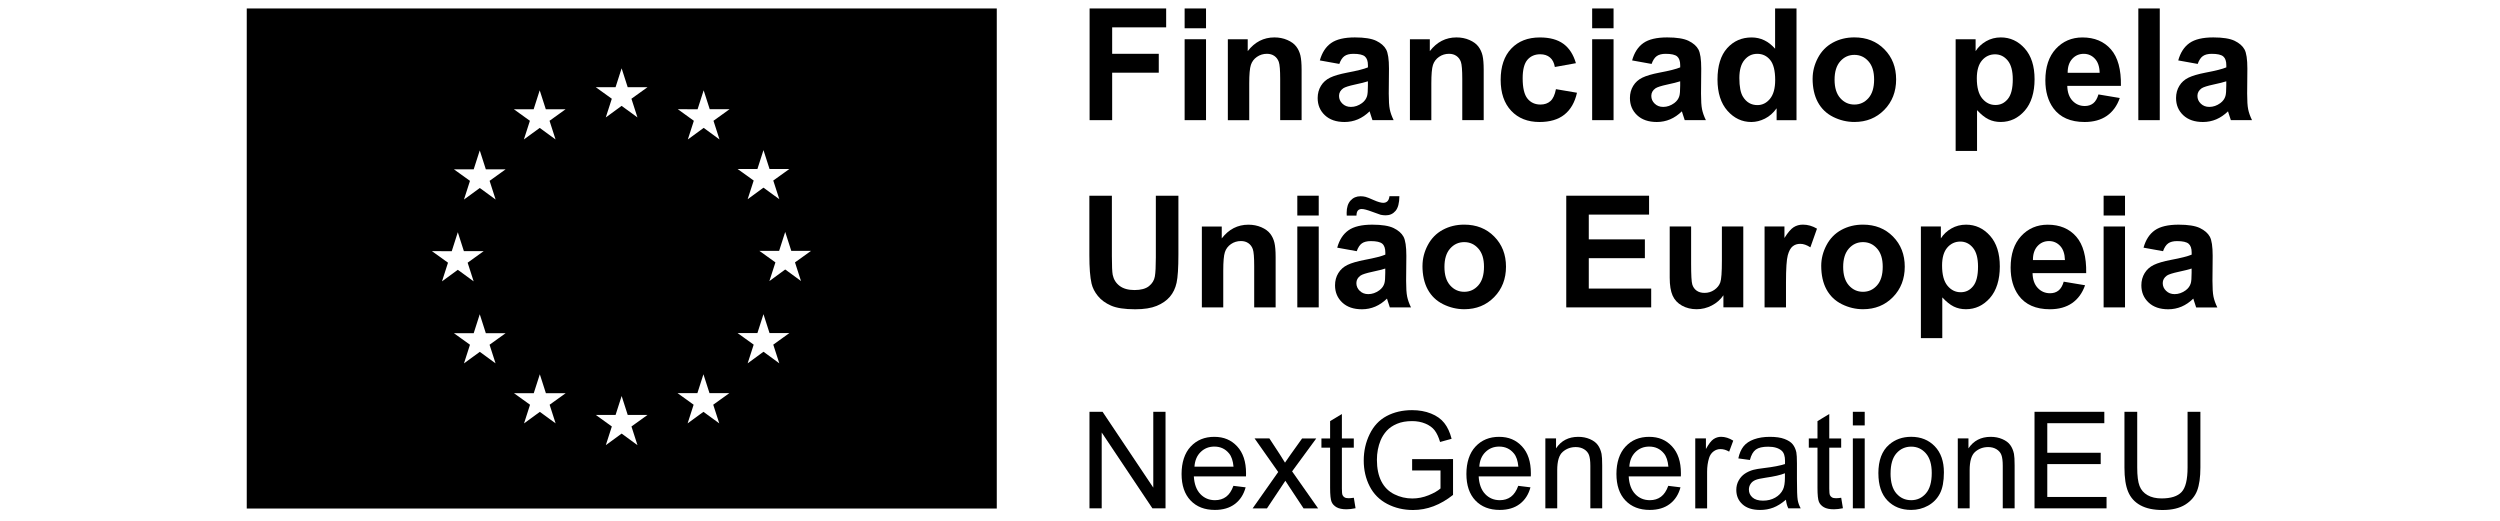 <svg width="144" height="30" viewBox="0 0 144 37" fill="none" xmlns="http://www.w3.org/2000/svg">
<path d="M40.106 19.967L38.981 19.144L37.858 19.967L38.286 18.64L37.144 17.82H38.55L38.981 16.476L39.412 17.82H40.819L39.676 18.64L40.104 19.967H40.106ZM38.562 25.811L37.437 24.988L36.313 25.811L36.742 24.484L35.6 23.663H37.006L37.437 22.319L37.868 23.663H39.275L38.133 24.484L38.562 25.811V25.811ZM37.006 12.009L37.437 10.663L37.868 12.007H39.275L38.133 12.826L38.562 14.152L37.437 13.331L36.313 14.152L36.742 12.826L35.6 12.007H37.006V12.009ZM33.886 8.581L34.313 9.907L33.19 9.084L32.064 9.907L32.491 8.581L31.351 7.758L32.757 7.762L33.188 6.416L33.619 7.758H35.028L33.886 8.581ZM34.297 30.077L33.172 29.256L32.048 30.077L32.475 28.751L31.335 27.93H32.742L33.172 26.588L33.603 27.93H35.01L33.868 28.751L34.297 30.077V30.077ZM28.484 31.623L27.362 30.802L26.237 31.623L26.665 30.297L25.524 29.476H26.931L27.362 28.132L27.793 29.476H29.201L28.059 30.297L28.486 31.623H28.484ZM26.929 6.196L27.36 4.852L27.791 6.194H29.2L28.057 7.015L28.484 8.342L27.36 7.521L26.235 8.342L26.663 7.015L25.522 6.194H26.929V6.196ZM22.674 30.079L21.551 29.258L20.427 30.079L20.854 28.753L19.712 27.932H21.118L21.549 26.59L21.98 27.932H23.387L22.245 28.753L22.672 30.079H22.674ZM21.11 7.762L21.541 6.416L21.973 7.76H23.381L22.239 8.581L22.666 9.907L21.541 9.086L20.417 9.907L20.844 8.581L19.702 7.76H21.109L21.11 7.762ZM17.982 12.849L18.409 14.176L17.285 13.355L16.16 14.176L16.587 12.849L15.445 12.028H16.852L17.282 10.685L17.713 12.028H19.12L17.978 12.849H17.982ZM18.409 25.816L17.285 24.994L16.16 25.816L16.587 24.49L15.445 23.669H16.852L17.282 22.325L17.713 23.669H19.12L17.978 24.49L18.405 25.816H18.409ZM13.886 17.841L15.292 17.845L15.723 16.497L16.154 17.841H17.561L16.421 18.662L16.848 19.988L15.723 19.167L14.599 19.988L15.026 18.662L13.884 17.841H13.886ZM0.729 0.601V36.125H54.011V0.601H0.729Z" fill="black"/>
<path d="M60.605 8.536V0.601H66.044V1.943H62.208V3.822H65.519V5.164H62.208V8.536H60.605Z" fill="black"/>
<path d="M67.356 8.536V2.788H68.876V8.536H67.356ZM67.356 2.008V0.601H68.876V2.008H67.356Z" fill="black"/>
<path d="M75.664 8.536H74.144V5.603C74.144 4.982 74.111 4.58 74.046 4.398C73.981 4.216 73.876 4.075 73.729 3.973C73.582 3.871 73.407 3.822 73.202 3.822C72.939 3.822 72.702 3.895 72.493 4.04C72.283 4.185 72.14 4.375 72.062 4.614C71.983 4.853 71.946 5.291 71.946 5.934V8.538H70.426V2.788H71.838V3.632C72.34 2.982 72.971 2.658 73.733 2.658C74.068 2.658 74.375 2.719 74.653 2.841C74.932 2.962 75.141 3.115 75.284 3.303C75.427 3.491 75.525 3.703 75.582 3.942C75.637 4.181 75.666 4.522 75.666 4.964V8.536H75.664Z" fill="black"/>
<path d="M80.378 5.775C80.184 5.84 79.874 5.918 79.451 6.008C79.03 6.099 78.754 6.187 78.623 6.273C78.425 6.414 78.325 6.592 78.325 6.81C78.325 7.027 78.403 7.207 78.564 7.362C78.723 7.517 78.924 7.595 79.169 7.595C79.444 7.595 79.706 7.505 79.955 7.325C80.139 7.188 80.26 7.019 80.317 6.821C80.356 6.692 80.376 6.445 80.376 6.079V5.775H80.378ZM78.343 4.541L76.961 4.292C77.116 3.736 77.383 3.325 77.763 3.058C78.141 2.792 78.705 2.658 79.451 2.658C80.129 2.658 80.635 2.739 80.968 2.899C81.299 3.06 81.534 3.264 81.669 3.511C81.804 3.757 81.873 4.212 81.873 4.872L81.857 6.647C81.857 7.153 81.881 7.525 81.93 7.764C81.978 8.005 82.069 8.261 82.204 8.536H80.699C80.66 8.434 80.611 8.285 80.552 8.087C80.527 7.997 80.509 7.938 80.498 7.909C80.237 8.161 79.961 8.351 79.665 8.477C79.369 8.602 79.054 8.667 78.717 8.667C78.125 8.667 77.659 8.506 77.318 8.185C76.977 7.864 76.807 7.458 76.807 6.966C76.807 6.641 76.885 6.351 77.04 6.099C77.195 5.844 77.412 5.65 77.692 5.515C77.972 5.38 78.376 5.262 78.901 5.16C79.612 5.027 80.104 4.902 80.378 4.786V4.635C80.378 4.343 80.305 4.134 80.16 4.01C80.016 3.885 79.743 3.824 79.344 3.824C79.073 3.824 78.862 3.877 78.711 3.985C78.56 4.091 78.437 4.279 78.343 4.545V4.541Z" fill="black"/>
<path d="M88.6 8.536H87.08V5.603C87.08 4.982 87.046 4.58 86.982 4.398C86.917 4.216 86.811 4.075 86.664 3.973C86.517 3.871 86.343 3.822 86.137 3.822C85.875 3.822 85.638 3.895 85.428 4.04C85.219 4.185 85.076 4.375 84.997 4.614C84.919 4.853 84.882 5.291 84.882 5.934V8.538H83.361V2.788H84.774V3.632C85.275 2.982 85.906 2.658 86.668 2.658C87.003 2.658 87.311 2.719 87.589 2.841C87.867 2.962 88.077 3.115 88.22 3.303C88.363 3.491 88.461 3.703 88.518 3.942C88.574 4.181 88.602 4.522 88.602 4.964V8.536H88.6Z" fill="black"/>
<path d="M95.155 4.488L93.656 4.759C93.605 4.459 93.492 4.234 93.311 4.083C93.133 3.932 92.9 3.855 92.616 3.855C92.238 3.855 91.934 3.987 91.709 4.247C91.484 4.51 91.37 4.947 91.37 5.56C91.37 6.242 91.484 6.723 91.713 7.006C91.942 7.288 92.25 7.427 92.635 7.427C92.924 7.427 93.16 7.345 93.345 7.18C93.529 7.015 93.658 6.733 93.734 6.334L95.229 6.588C95.075 7.274 94.777 7.791 94.336 8.142C93.895 8.493 93.305 8.667 92.567 8.667C91.727 8.667 91.056 8.402 90.557 7.871C90.057 7.341 89.807 6.606 89.807 5.67C89.807 4.733 90.057 3.981 90.559 3.454C91.06 2.925 91.738 2.66 92.594 2.66C93.294 2.66 93.85 2.811 94.263 3.113C94.677 3.415 94.973 3.873 95.153 4.49L95.155 4.488Z" fill="black"/>
<path d="M96.307 8.536V2.788H97.827V8.536H96.307ZM96.307 2.008V0.601H97.827V2.008H96.307Z" fill="black"/>
<path d="M102.56 5.775C102.366 5.84 102.056 5.918 101.635 6.008C101.214 6.099 100.938 6.187 100.806 6.273C100.608 6.414 100.509 6.592 100.509 6.81C100.509 7.027 100.587 7.207 100.748 7.362C100.906 7.517 101.108 7.595 101.353 7.595C101.627 7.595 101.89 7.505 102.138 7.325C102.323 7.188 102.444 7.019 102.501 6.821C102.54 6.692 102.56 6.445 102.56 6.079V5.775ZM100.524 4.541L99.145 4.292C99.3 3.736 99.566 3.325 99.946 3.058C100.324 2.792 100.889 2.658 101.635 2.658C102.313 2.658 102.818 2.739 103.151 2.899C103.482 3.06 103.717 3.264 103.853 3.511C103.988 3.757 104.056 4.212 104.056 4.872L104.041 6.647C104.041 7.153 104.064 7.525 104.113 7.764C104.162 8.005 104.252 8.261 104.387 8.536H102.883C102.844 8.434 102.795 8.285 102.736 8.087C102.71 7.997 102.693 7.938 102.681 7.909C102.421 8.161 102.144 8.351 101.848 8.477C101.553 8.602 101.237 8.667 100.9 8.667C100.309 8.667 99.842 8.506 99.501 8.185C99.161 7.864 98.99 7.458 98.99 6.966C98.99 6.641 99.069 6.351 99.223 6.099C99.378 5.844 99.596 5.65 99.876 5.515C100.156 5.38 100.557 5.262 101.084 5.16C101.796 5.027 102.287 4.902 102.562 4.786V4.635C102.562 4.343 102.489 4.134 102.346 4.01C102.201 3.885 101.929 3.824 101.529 3.824C101.259 3.824 101.047 3.877 100.896 3.985C100.746 4.091 100.622 4.279 100.528 4.545L100.524 4.541Z" fill="black"/>
<path d="M106.764 5.538C106.764 6.151 106.849 6.596 107.019 6.87C107.264 7.268 107.607 7.466 108.048 7.466C108.398 7.466 108.696 7.317 108.941 7.019C109.186 6.721 109.309 6.277 109.309 5.685C109.309 5.025 109.19 4.549 108.953 4.259C108.714 3.969 108.41 3.824 108.038 3.824C107.666 3.824 107.374 3.967 107.131 4.255C106.888 4.541 106.764 4.97 106.764 5.54V5.538ZM110.824 8.537H109.411V7.693C109.176 8.022 108.9 8.265 108.581 8.426C108.261 8.586 107.94 8.667 107.615 8.667C106.954 8.667 106.388 8.4 105.918 7.869C105.448 7.337 105.211 6.594 105.211 5.642C105.211 4.69 105.44 3.928 105.899 3.42C106.357 2.913 106.935 2.66 107.636 2.66C108.279 2.66 108.833 2.927 109.303 3.462V0.601H110.824V8.536V8.537Z" fill="black"/>
<path d="M113.528 5.661C113.528 6.232 113.663 6.668 113.934 6.972C114.204 7.276 114.537 7.427 114.935 7.427C115.332 7.427 115.664 7.276 115.934 6.972C116.202 6.668 116.337 6.23 116.337 5.652C116.337 5.074 116.202 4.656 115.934 4.353C115.665 4.049 115.332 3.898 114.935 3.898C114.537 3.898 114.204 4.049 113.934 4.353C113.663 4.656 113.528 5.093 113.528 5.663V5.661ZM111.969 5.581C111.969 5.076 112.094 4.588 112.343 4.114C112.592 3.642 112.944 3.281 113.401 3.03C113.857 2.782 114.367 2.656 114.931 2.656C115.801 2.656 116.514 2.938 117.068 3.503C117.625 4.067 117.901 4.78 117.901 5.644C117.901 6.508 117.621 7.235 117.058 7.807C116.496 8.379 115.791 8.665 114.939 8.665C114.412 8.665 113.91 8.545 113.432 8.308C112.954 8.069 112.59 7.72 112.341 7.26C112.092 6.8 111.967 6.239 111.967 5.579L111.969 5.581Z" fill="black"/>
<path d="M123.633 5.564C123.633 6.21 123.761 6.686 124.017 6.996C124.274 7.305 124.586 7.458 124.954 7.458C125.322 7.458 125.6 7.317 125.835 7.033C126.071 6.749 126.188 6.285 126.188 5.64C126.188 5.037 126.067 4.59 125.826 4.298C125.585 4.006 125.285 3.859 124.926 3.859C124.568 3.859 124.247 4.002 124.002 4.29C123.757 4.576 123.633 5.001 123.633 5.566V5.564ZM122.129 2.788H123.547V3.632C123.731 3.344 123.98 3.109 124.294 2.929C124.607 2.749 124.956 2.658 125.338 2.658C126.006 2.658 126.572 2.921 127.038 3.444C127.505 3.967 127.736 4.696 127.736 5.63C127.736 6.565 127.501 7.337 127.032 7.868C126.564 8.4 125.994 8.665 125.328 8.665C125.011 8.665 124.723 8.602 124.464 8.475C124.206 8.35 123.935 8.132 123.649 7.824V10.72H122.129V2.788V2.788Z" fill="black"/>
<path d="M132.359 5.17C132.35 4.729 132.234 4.396 132.018 4.167C131.803 3.938 131.538 3.824 131.229 3.824C130.896 3.824 130.624 3.946 130.406 4.187C130.191 4.427 130.083 4.757 130.087 5.172H132.359V5.17ZM132.273 6.708L133.789 6.962C133.596 7.519 133.286 7.942 132.867 8.232C132.446 8.522 131.921 8.667 131.29 8.667C130.291 8.667 129.55 8.34 129.07 7.687C128.692 7.164 128.502 6.504 128.502 5.707C128.502 4.755 128.751 4.008 129.248 3.469C129.746 2.931 130.377 2.66 131.137 2.66C131.991 2.66 132.667 2.942 133.161 3.507C133.654 4.071 133.891 4.937 133.87 6.102H130.059C130.069 6.553 130.193 6.904 130.428 7.154C130.663 7.405 130.955 7.531 131.303 7.531C131.542 7.531 131.742 7.466 131.905 7.337C132.067 7.207 132.189 6.998 132.273 6.71V6.708Z" fill="black"/>
<path d="M135.107 8.536V0.601H136.63V8.536H135.107Z" fill="black"/>
<path d="M141.358 5.775C141.163 5.84 140.855 5.918 140.432 6.008C140.011 6.099 139.734 6.187 139.603 6.273C139.405 6.414 139.305 6.592 139.305 6.81C139.305 7.027 139.384 7.207 139.544 7.362C139.703 7.517 139.905 7.595 140.15 7.595C140.424 7.595 140.687 7.505 140.933 7.325C141.118 7.188 141.239 7.019 141.296 6.821C141.335 6.692 141.355 6.445 141.355 6.079V5.775H141.358ZM139.323 4.541L137.942 4.292C138.097 3.736 138.363 3.325 138.743 3.058C139.121 2.792 139.685 2.658 140.432 2.658C141.11 2.658 141.615 2.739 141.948 2.899C142.279 3.06 142.514 3.264 142.649 3.511C142.785 3.757 142.853 4.212 142.853 4.872L142.838 6.647C142.838 7.153 142.861 7.525 142.91 7.764C142.959 8.005 143.049 8.261 143.184 8.536H141.68C141.641 8.434 141.592 8.285 141.533 8.087C141.507 7.997 141.49 7.938 141.478 7.909C141.217 8.161 140.941 8.351 140.645 8.477C140.35 8.602 140.034 8.667 139.697 8.667C139.106 8.667 138.639 8.506 138.298 8.185C137.958 7.864 137.787 7.458 137.787 6.966C137.787 6.641 137.865 6.351 138.02 6.099C138.175 5.844 138.392 5.65 138.673 5.515C138.953 5.38 139.356 5.262 139.881 5.16C140.592 5.027 141.084 4.902 141.358 4.786V4.635C141.358 4.343 141.286 4.134 141.141 4.01C140.996 3.885 140.724 3.824 140.324 3.824C140.054 3.824 139.842 3.877 139.691 3.985C139.54 4.091 139.417 4.279 139.323 4.545V4.541Z" fill="black"/>
<path d="M60.586 13.903H62.188V18.201C62.188 18.883 62.208 19.326 62.247 19.528C62.316 19.853 62.478 20.113 62.737 20.309C62.996 20.505 63.348 20.605 63.795 20.605C64.242 20.605 64.592 20.513 64.823 20.327C65.055 20.141 65.194 19.914 65.241 19.641C65.288 19.371 65.311 18.922 65.311 18.294V13.903H66.914V18.07C66.914 19.022 66.871 19.696 66.784 20.088C66.698 20.482 66.537 20.813 66.306 21.083C66.073 21.354 65.762 21.569 65.372 21.73C64.982 21.89 64.475 21.971 63.846 21.971C63.088 21.971 62.514 21.883 62.122 21.708C61.73 21.534 61.42 21.307 61.193 21.026C60.966 20.746 60.817 20.454 60.745 20.147C60.639 19.692 60.588 19.02 60.588 18.133V13.899L60.586 13.903Z" fill="black"/>
<path d="M73.819 21.837H72.298V18.905C72.298 18.284 72.265 17.882 72.2 17.7C72.136 17.518 72.03 17.377 71.883 17.275C71.736 17.173 71.562 17.124 71.356 17.124C71.094 17.124 70.856 17.196 70.647 17.341C70.437 17.486 70.294 17.676 70.216 17.915C70.138 18.154 70.1 18.593 70.1 19.236V21.839H68.58V16.091H69.993V16.936C70.494 16.285 71.125 15.962 71.887 15.962C72.222 15.962 72.529 16.023 72.808 16.144C73.086 16.266 73.296 16.419 73.439 16.607C73.582 16.795 73.68 17.006 73.736 17.245C73.793 17.484 73.821 17.825 73.821 18.268V21.839L73.819 21.837Z" fill="black"/>
<path d="M75.361 21.837V16.09H76.882V21.837H75.361ZM75.361 15.31V13.903H76.882V15.31H75.361Z" fill="black"/>
<path d="M81.61 19.077C81.416 19.142 81.107 19.22 80.684 19.31C80.263 19.4 79.986 19.488 79.855 19.575C79.657 19.716 79.557 19.894 79.557 20.11C79.557 20.325 79.636 20.507 79.796 20.662C79.955 20.817 80.157 20.895 80.402 20.895C80.676 20.895 80.939 20.805 81.187 20.625C81.371 20.488 81.493 20.319 81.55 20.121C81.589 19.992 81.609 19.745 81.609 19.379V19.075L81.61 19.077ZM79.565 15.316H78.872C78.868 15.233 78.866 15.169 78.866 15.122C78.866 14.744 78.958 14.452 79.142 14.248C79.326 14.044 79.563 13.942 79.851 13.942C79.977 13.942 80.094 13.956 80.204 13.983C80.312 14.011 80.509 14.087 80.795 14.217C81.082 14.344 81.307 14.409 81.469 14.409C81.585 14.409 81.681 14.373 81.759 14.301C81.838 14.228 81.887 14.107 81.908 13.938H82.612C82.608 14.426 82.517 14.773 82.337 14.983C82.159 15.192 81.928 15.296 81.648 15.296C81.524 15.296 81.405 15.284 81.285 15.259C81.203 15.237 80.995 15.163 80.662 15.037C80.329 14.912 80.088 14.848 79.937 14.848C79.822 14.848 79.732 14.883 79.667 14.953C79.602 15.024 79.567 15.145 79.563 15.32L79.565 15.316ZM79.577 17.843L78.196 17.594C78.35 17.038 78.617 16.626 78.997 16.36C79.375 16.093 79.939 15.96 80.686 15.96C81.364 15.96 81.869 16.041 82.202 16.201C82.533 16.362 82.768 16.566 82.903 16.812C83.039 17.059 83.107 17.514 83.107 18.174L83.091 19.949C83.091 20.454 83.115 20.826 83.164 21.067C83.213 21.306 83.303 21.565 83.438 21.839H81.934C81.894 21.738 81.846 21.589 81.787 21.391C81.761 21.301 81.744 21.242 81.732 21.212C81.471 21.465 81.195 21.655 80.899 21.781C80.603 21.906 80.288 21.971 79.951 21.971C79.359 21.971 78.893 21.81 78.552 21.489C78.212 21.167 78.041 20.762 78.041 20.27C78.041 19.945 78.119 19.655 78.274 19.402C78.429 19.148 78.646 18.954 78.927 18.819C79.207 18.683 79.61 18.566 80.137 18.464C80.848 18.331 81.34 18.205 81.614 18.09V17.939C81.614 17.647 81.542 17.437 81.399 17.314C81.254 17.191 80.982 17.128 80.582 17.128C80.312 17.128 80.1 17.181 79.949 17.288C79.798 17.394 79.675 17.582 79.581 17.849L79.577 17.843Z" fill="black"/>
<path d="M85.813 18.963C85.813 19.534 85.948 19.97 86.219 20.274C86.489 20.578 86.822 20.729 87.22 20.729C87.618 20.729 87.949 20.578 88.219 20.274C88.487 19.97 88.623 19.532 88.623 18.954C88.623 18.376 88.487 17.958 88.219 17.655C87.951 17.351 87.618 17.2 87.22 17.2C86.822 17.2 86.489 17.351 86.219 17.655C85.948 17.958 85.813 18.395 85.813 18.965V18.963ZM84.254 18.883C84.254 18.378 84.379 17.89 84.628 17.416C84.877 16.944 85.23 16.581 85.686 16.332C86.142 16.084 86.652 15.958 87.214 15.958C88.084 15.958 88.797 16.24 89.351 16.805C89.908 17.369 90.186 18.084 90.186 18.946C90.186 19.808 89.906 20.537 89.344 21.109C88.783 21.681 88.076 21.967 87.224 21.967C86.697 21.967 86.195 21.847 85.717 21.61C85.239 21.371 84.875 21.022 84.626 20.562C84.377 20.102 84.252 19.541 84.252 18.881L84.254 18.883Z" fill="black"/>
<path d="M94.467 21.837V13.903H100.35V15.245H96.067V17.005H100.052V18.341H96.067V20.5H100.501V21.837H94.467Z" fill="black"/>
<path d="M105.631 21.837V20.977C105.421 21.285 105.147 21.526 104.806 21.702C104.465 21.879 104.105 21.967 103.726 21.967C103.348 21.967 102.994 21.883 102.688 21.712C102.381 21.542 102.159 21.305 102.022 20.997C101.885 20.689 101.816 20.266 101.816 19.726V16.088H103.337V18.729C103.337 19.538 103.364 20.031 103.421 20.213C103.478 20.396 103.58 20.541 103.726 20.646C103.873 20.752 104.061 20.807 104.289 20.807C104.549 20.807 104.78 20.736 104.986 20.593C105.192 20.451 105.333 20.274 105.409 20.063C105.486 19.851 105.523 19.334 105.523 18.511V16.086H107.043V21.834H105.631V21.837Z" fill="black"/>
<path d="M110.075 21.837H108.555V16.09H109.967V16.906C110.208 16.52 110.426 16.266 110.62 16.142C110.813 16.019 111.031 15.958 111.278 15.958C111.625 15.958 111.958 16.054 112.279 16.244L111.809 17.571C111.552 17.404 111.315 17.322 111.094 17.322C110.872 17.322 110.7 17.381 110.553 17.498C110.404 17.616 110.288 17.827 110.204 18.135C110.12 18.442 110.077 19.083 110.077 20.061V21.835L110.075 21.837Z" fill="black"/>
<path d="M114.139 18.963C114.139 19.534 114.275 19.97 114.545 20.274C114.815 20.578 115.148 20.729 115.546 20.729C115.944 20.729 116.275 20.578 116.545 20.274C116.814 19.97 116.949 19.532 116.949 18.954C116.949 18.376 116.814 17.958 116.545 17.655C116.277 17.351 115.944 17.2 115.546 17.2C115.148 17.2 114.815 17.351 114.545 17.655C114.275 17.958 114.139 18.395 114.139 18.965V18.963ZM112.58 18.883C112.58 18.378 112.705 17.89 112.954 17.416C113.203 16.944 113.556 16.581 114.012 16.332C114.469 16.084 114.978 15.958 115.542 15.958C116.412 15.958 117.123 16.24 117.679 16.805C118.236 17.369 118.514 18.084 118.514 18.946C118.514 19.808 118.234 20.537 117.672 21.109C117.111 21.681 116.404 21.967 115.552 21.967C115.025 21.967 114.523 21.847 114.045 21.61C113.567 21.371 113.203 21.022 112.954 20.562C112.705 20.102 112.58 19.541 112.58 18.881V18.883Z" fill="black"/>
<path d="M121.165 18.866C121.165 19.512 121.292 19.988 121.549 20.298C121.805 20.607 122.117 20.76 122.485 20.76C122.853 20.76 123.134 20.619 123.367 20.335C123.602 20.051 123.719 19.587 123.719 18.942C123.719 18.339 123.598 17.892 123.357 17.6C123.116 17.308 122.816 17.161 122.458 17.161C122.099 17.161 121.778 17.304 121.533 17.592C121.288 17.878 121.165 18.303 121.165 18.868V18.866ZM119.66 16.09H121.079V16.934C121.263 16.646 121.511 16.411 121.825 16.231C122.138 16.051 122.487 15.96 122.869 15.96C123.537 15.96 124.103 16.223 124.57 16.746C125.036 17.269 125.267 17.998 125.267 18.932C125.267 19.867 125.032 20.639 124.564 21.17C124.095 21.702 123.525 21.967 122.859 21.967C122.542 21.967 122.254 21.904 121.995 21.777C121.737 21.651 121.466 21.434 121.18 21.127V24.022H119.66V16.088V16.09Z" fill="black"/>
<path d="M129.893 18.472C129.881 18.031 129.767 17.698 129.552 17.469C129.336 17.239 129.072 17.126 128.762 17.126C128.431 17.126 128.157 17.247 127.939 17.488C127.724 17.731 127.616 18.058 127.62 18.474H129.893V18.472ZM129.806 20.01L131.323 20.264C131.129 20.821 130.819 21.244 130.4 21.534C129.979 21.824 129.454 21.969 128.823 21.969C127.824 21.969 127.083 21.642 126.603 20.989C126.225 20.466 126.035 19.806 126.035 19.009C126.035 18.056 126.284 17.31 126.782 16.771C127.279 16.233 127.91 15.962 128.67 15.962C129.526 15.962 130.2 16.244 130.694 16.808C131.187 17.373 131.425 18.239 131.403 19.404H127.593C127.602 19.855 127.726 20.206 127.961 20.456C128.196 20.707 128.488 20.832 128.837 20.832C129.076 20.832 129.275 20.768 129.438 20.638C129.601 20.509 129.722 20.299 129.806 20.012V20.01Z" fill="black"/>
<path d="M132.641 21.837V16.09H134.161V21.837H132.641ZM132.641 15.31V13.903H134.161V15.31H132.641Z" fill="black"/>
<path d="M138.894 19.077C138.7 19.142 138.39 19.22 137.967 19.31C137.546 19.401 137.27 19.489 137.138 19.575C136.94 19.716 136.841 19.894 136.841 20.11C136.841 20.325 136.919 20.507 137.08 20.662C137.238 20.817 137.44 20.895 137.685 20.895C137.959 20.895 138.222 20.805 138.47 20.625C138.655 20.488 138.776 20.319 138.833 20.122C138.872 19.992 138.892 19.745 138.892 19.379V19.075L138.894 19.077ZM136.858 17.843L135.477 17.594C135.632 17.038 135.898 16.627 136.278 16.36C136.656 16.094 137.221 15.96 137.967 15.96C138.645 15.96 139.15 16.041 139.483 16.201C139.814 16.362 140.049 16.566 140.185 16.813C140.32 17.059 140.388 17.514 140.388 18.174L140.373 19.949C140.373 20.454 140.396 20.827 140.445 21.068C140.494 21.307 140.584 21.565 140.719 21.84H139.215C139.176 21.738 139.127 21.589 139.068 21.391C139.043 21.301 139.025 21.242 139.013 21.213C138.753 21.465 138.476 21.655 138.181 21.781C137.885 21.906 137.569 21.971 137.232 21.971C136.641 21.971 136.174 21.81 135.834 21.489C135.493 21.168 135.322 20.762 135.322 20.27C135.322 19.945 135.401 19.655 135.555 19.402C135.71 19.148 135.928 18.954 136.208 18.819C136.488 18.683 136.891 18.566 137.418 18.464C138.13 18.331 138.621 18.206 138.896 18.09V17.939C138.896 17.647 138.823 17.438 138.678 17.314C138.533 17.191 138.261 17.128 137.861 17.128C137.591 17.128 137.379 17.181 137.228 17.289C137.078 17.395 136.954 17.582 136.86 17.849L136.858 17.843Z" fill="black"/>
<path d="M60.596 36.113V29.254H61.526L65.129 34.64V29.254H65.999V36.113H65.068L61.465 30.724V36.113H60.596Z" fill="black"/>
<path d="M70.82 34.513L71.69 34.62C71.552 35.13 71.298 35.523 70.927 35.803C70.555 36.084 70.083 36.225 69.505 36.225C68.778 36.225 68.202 36.001 67.777 35.553C67.352 35.106 67.139 34.477 67.139 33.67C67.139 32.863 67.354 32.185 67.785 31.725C68.216 31.262 68.775 31.033 69.46 31.033C70.146 31.033 70.667 31.259 71.088 31.711C71.509 32.164 71.719 32.8 71.719 33.619C71.719 33.668 71.719 33.745 71.715 33.844H68.01C68.042 34.391 68.197 34.808 68.473 35.098C68.751 35.388 69.096 35.533 69.511 35.533C69.821 35.533 70.083 35.453 70.303 35.29C70.52 35.128 70.694 34.869 70.822 34.514L70.82 34.513ZM68.055 33.151H70.829C70.792 32.734 70.686 32.42 70.512 32.211C70.244 31.885 69.897 31.725 69.468 31.725C69.082 31.725 68.757 31.854 68.492 32.113C68.228 32.371 68.083 32.718 68.055 33.151Z" fill="black"/>
<path d="M72.188 36.113L74.004 33.531L72.325 31.145H73.377L74.139 32.31C74.282 32.532 74.397 32.718 74.486 32.867C74.623 32.661 74.748 32.479 74.864 32.32L75.702 31.147H76.707L74.991 33.486L76.838 36.115H75.804L74.783 34.571L74.511 34.154L73.206 36.115H72.186L72.188 36.113Z" fill="black"/>
<path d="M79.376 35.361L79.498 36.105C79.26 36.154 79.049 36.18 78.861 36.18C78.555 36.18 78.318 36.131 78.15 36.035C77.981 35.939 77.862 35.811 77.795 35.653C77.727 35.496 77.691 35.163 77.691 34.659V31.801H77.074V31.147H77.691V29.917L78.528 29.411V31.147H79.374V31.801H78.528V34.706C78.528 34.947 78.543 35.1 78.573 35.169C78.602 35.237 78.651 35.292 78.718 35.333C78.784 35.374 78.88 35.394 79.006 35.394C79.1 35.394 79.223 35.382 79.376 35.361V35.361Z" fill="black"/>
<path d="M83.518 33.423V32.618L86.424 32.614V35.159C85.977 35.514 85.516 35.782 85.042 35.962C84.568 36.142 84.082 36.231 83.583 36.231C82.909 36.231 82.298 36.086 81.747 35.798C81.197 35.51 80.781 35.093 80.501 34.546C80.221 33.999 80.08 33.39 80.08 32.716C80.08 32.042 80.219 31.425 80.499 30.847C80.778 30.269 81.179 29.838 81.704 29.558C82.229 29.278 82.833 29.137 83.514 29.137C84.01 29.137 84.459 29.217 84.86 29.378C85.262 29.539 85.575 29.762 85.802 30.05C86.03 30.338 86.204 30.712 86.322 31.172L85.503 31.398C85.399 31.049 85.272 30.775 85.119 30.575C84.966 30.375 84.749 30.216 84.464 30.095C84.18 29.975 83.865 29.915 83.52 29.915C83.105 29.915 82.746 29.977 82.445 30.105C82.143 30.232 81.898 30.397 81.712 30.602C81.526 30.808 81.383 31.035 81.279 31.28C81.105 31.705 81.016 32.164 81.016 32.661C81.016 33.273 81.122 33.784 81.332 34.195C81.541 34.607 81.849 34.912 82.251 35.112C82.652 35.312 83.079 35.412 83.532 35.412C83.926 35.412 84.308 35.335 84.682 35.185C85.056 35.034 85.34 34.871 85.534 34.701V33.423H83.518V33.423Z" fill="black"/>
<path d="M91.054 34.513L91.924 34.62C91.787 35.13 91.532 35.523 91.162 35.803C90.792 36.084 90.317 36.225 89.74 36.225C89.013 36.225 88.437 36.001 88.012 35.553C87.587 35.106 87.373 34.477 87.373 33.67C87.373 32.863 87.588 32.185 88.019 31.725C88.451 31.262 89.009 31.033 89.695 31.033C90.38 31.033 90.901 31.259 91.323 31.711C91.744 32.164 91.953 32.8 91.953 33.619C91.953 33.668 91.953 33.745 91.949 33.844H88.245C88.276 34.391 88.431 34.808 88.707 35.098C88.985 35.388 89.33 35.533 89.746 35.533C90.055 35.533 90.317 35.453 90.537 35.29C90.754 35.128 90.929 34.869 91.056 34.514L91.054 34.513ZM88.29 33.151H91.064C91.027 32.734 90.921 32.42 90.746 32.211C90.478 31.885 90.131 31.725 89.702 31.725C89.316 31.725 88.991 31.854 88.727 32.113C88.462 32.371 88.317 32.718 88.29 33.151Z" fill="black"/>
<path d="M92.982 36.113V31.145H93.741V31.852C94.105 31.305 94.632 31.033 95.322 31.033C95.621 31.033 95.895 31.086 96.146 31.194C96.397 31.302 96.585 31.443 96.71 31.617C96.836 31.791 96.922 31.999 96.973 32.24C97.004 32.397 97.02 32.669 97.02 33.059V36.113H96.178V33.09C96.178 32.747 96.144 32.491 96.08 32.32C96.015 32.15 95.897 32.015 95.731 31.913C95.564 31.811 95.369 31.76 95.143 31.76C94.785 31.76 94.475 31.874 94.215 32.101C93.954 32.328 93.825 32.761 93.825 33.398V36.111H92.982V36.113Z" fill="black"/>
<path d="M101.712 34.513L102.582 34.62C102.445 35.13 102.19 35.523 101.82 35.803C101.45 36.084 100.976 36.225 100.398 36.225C99.671 36.225 99.095 36.001 98.67 35.553C98.245 35.106 98.031 34.477 98.031 33.67C98.031 32.863 98.247 32.185 98.678 31.725C99.109 31.262 99.667 31.033 100.353 31.033C101.038 31.033 101.56 31.259 101.981 31.711C102.402 32.164 102.612 32.8 102.612 33.619C102.612 33.668 102.612 33.745 102.608 33.844H98.903C98.934 34.391 99.089 34.808 99.365 35.098C99.644 35.388 99.988 35.533 100.404 35.533C100.713 35.533 100.976 35.453 101.195 35.29C101.413 35.128 101.587 34.869 101.714 34.514L101.712 34.513ZM98.948 33.151H101.722C101.685 32.734 101.579 32.42 101.405 32.211C101.136 31.885 100.79 31.725 100.361 31.725C99.975 31.725 99.649 31.854 99.385 32.113C99.121 32.371 98.975 32.718 98.948 33.151V33.151Z" fill="black"/>
<path d="M103.631 36.113V31.145H104.389V31.897C104.583 31.544 104.761 31.311 104.924 31.2C105.088 31.088 105.269 31.031 105.465 31.031C105.749 31.031 106.037 31.121 106.33 31.304L106.04 32.085C105.835 31.964 105.629 31.903 105.423 31.903C105.239 31.903 105.075 31.958 104.928 32.07C104.781 32.181 104.677 32.334 104.614 32.53C104.52 32.83 104.473 33.157 104.473 33.513V36.115H103.631V36.113Z" fill="black"/>
<path d="M110.073 35.5C109.762 35.764 109.462 35.952 109.172 36.062C108.884 36.172 108.574 36.227 108.243 36.227C107.697 36.227 107.278 36.093 106.986 35.827C106.692 35.561 106.547 35.22 106.547 34.804C106.547 34.562 106.602 34.338 106.713 34.138C106.825 33.937 106.97 33.776 107.148 33.654C107.327 33.533 107.53 33.441 107.754 33.378C107.918 33.335 108.169 33.292 108.502 33.253C109.182 33.172 109.683 33.075 110.005 32.963C110.007 32.847 110.009 32.775 110.009 32.743C110.009 32.401 109.928 32.158 109.77 32.019C109.554 31.829 109.235 31.733 108.81 31.733C108.414 31.733 108.122 31.801 107.932 31.94C107.744 32.079 107.603 32.324 107.513 32.677L106.69 32.565C106.764 32.213 106.888 31.928 107.06 31.711C107.233 31.494 107.479 31.327 107.805 31.209C108.13 31.092 108.504 31.033 108.931 31.033C109.358 31.033 109.701 31.082 109.965 31.182C110.23 31.282 110.426 31.407 110.549 31.558C110.673 31.709 110.761 31.901 110.812 32.132C110.839 32.275 110.855 32.534 110.855 32.908V34.031C110.855 34.814 110.872 35.308 110.908 35.516C110.943 35.723 111.015 35.921 111.121 36.111H110.242C110.153 35.937 110.099 35.733 110.073 35.498V35.5ZM110.003 33.619C109.697 33.745 109.239 33.85 108.627 33.937C108.281 33.986 108.036 34.042 107.893 34.105C107.75 34.168 107.638 34.258 107.56 34.379C107.481 34.499 107.442 34.632 107.442 34.779C107.442 35.004 107.526 35.19 107.697 35.341C107.867 35.49 108.116 35.566 108.443 35.566C108.77 35.566 109.056 35.496 109.309 35.353C109.562 35.212 109.748 35.016 109.866 34.771C109.956 34.581 110.001 34.301 110.001 33.929V33.619H110.003Z" fill="black"/>
<path d="M113.999 35.361L114.121 36.105C113.884 36.154 113.672 36.18 113.484 36.18C113.178 36.18 112.941 36.131 112.773 36.035C112.604 35.939 112.485 35.811 112.418 35.653C112.35 35.496 112.314 35.163 112.314 34.659V31.801H111.697V31.147H112.314V29.917L113.151 29.411V31.147H113.997V31.801H113.151V34.706C113.151 34.947 113.167 35.1 113.196 35.169C113.225 35.237 113.274 35.292 113.341 35.333C113.408 35.374 113.504 35.394 113.629 35.394C113.723 35.394 113.846 35.382 113.999 35.361V35.361Z" fill="black"/>
<path d="M114.826 30.222V29.254H115.669V30.222H114.826ZM114.826 36.113V31.145H115.669V36.113H114.826Z" fill="black"/>
<path d="M116.639 33.629C116.639 32.708 116.893 32.026 117.407 31.584C117.834 31.215 118.355 31.031 118.97 31.031C119.654 31.031 120.212 31.255 120.645 31.703C121.078 32.152 121.295 32.769 121.295 33.558C121.295 34.197 121.199 34.701 121.007 35.067C120.815 35.433 120.537 35.717 120.171 35.921C119.805 36.123 119.405 36.225 118.97 36.225C118.274 36.225 117.712 36.001 117.283 35.555C116.854 35.108 116.641 34.465 116.641 33.627L116.639 33.629ZM117.505 33.629C117.505 34.266 117.644 34.742 117.922 35.059C118.2 35.376 118.549 35.533 118.97 35.533C119.391 35.533 119.736 35.374 120.014 35.055C120.292 34.738 120.431 34.252 120.431 33.6C120.431 32.984 120.292 32.52 120.012 32.203C119.732 31.885 119.385 31.729 118.972 31.729C118.559 31.729 118.202 31.885 117.924 32.201C117.646 32.516 117.507 32.992 117.507 33.627L117.505 33.629Z" fill="black"/>
<path d="M122.281 36.113V31.145H123.039V31.852C123.404 31.305 123.931 31.033 124.62 31.033C124.92 31.033 125.194 31.086 125.445 31.194C125.696 31.302 125.884 31.443 126.009 31.617C126.135 31.791 126.221 31.999 126.272 32.24C126.303 32.397 126.319 32.669 126.319 33.059V36.113H125.476V33.09C125.476 32.747 125.443 32.491 125.379 32.32C125.314 32.15 125.196 32.015 125.03 31.913C124.863 31.811 124.667 31.76 124.442 31.76C124.084 31.76 123.774 31.874 123.513 32.101C123.253 32.328 123.124 32.761 123.124 33.398V36.111H122.281V36.113Z" fill="black"/>
<path d="M127.732 36.113V29.254H132.691V30.064H128.639V32.164H132.434V32.969H128.639V35.304H132.849V36.113H127.73H127.732Z" fill="black"/>
<path d="M138.609 29.255H139.516V33.218C139.516 33.907 139.438 34.454 139.283 34.859C139.126 35.265 138.846 35.594 138.439 35.849C138.031 36.103 137.499 36.231 136.836 36.231C136.174 36.231 135.669 36.119 135.259 35.898C134.85 35.676 134.56 35.355 134.384 34.936C134.207 34.517 134.121 33.943 134.121 33.216V29.253H135.028V33.21C135.028 33.806 135.083 34.244 135.195 34.526C135.304 34.809 135.496 35.026 135.765 35.179C136.035 35.332 136.364 35.408 136.754 35.408C137.422 35.408 137.896 35.257 138.18 34.953C138.464 34.652 138.605 34.07 138.605 33.208V29.251L138.609 29.255Z" fill="black"/>
</svg>
